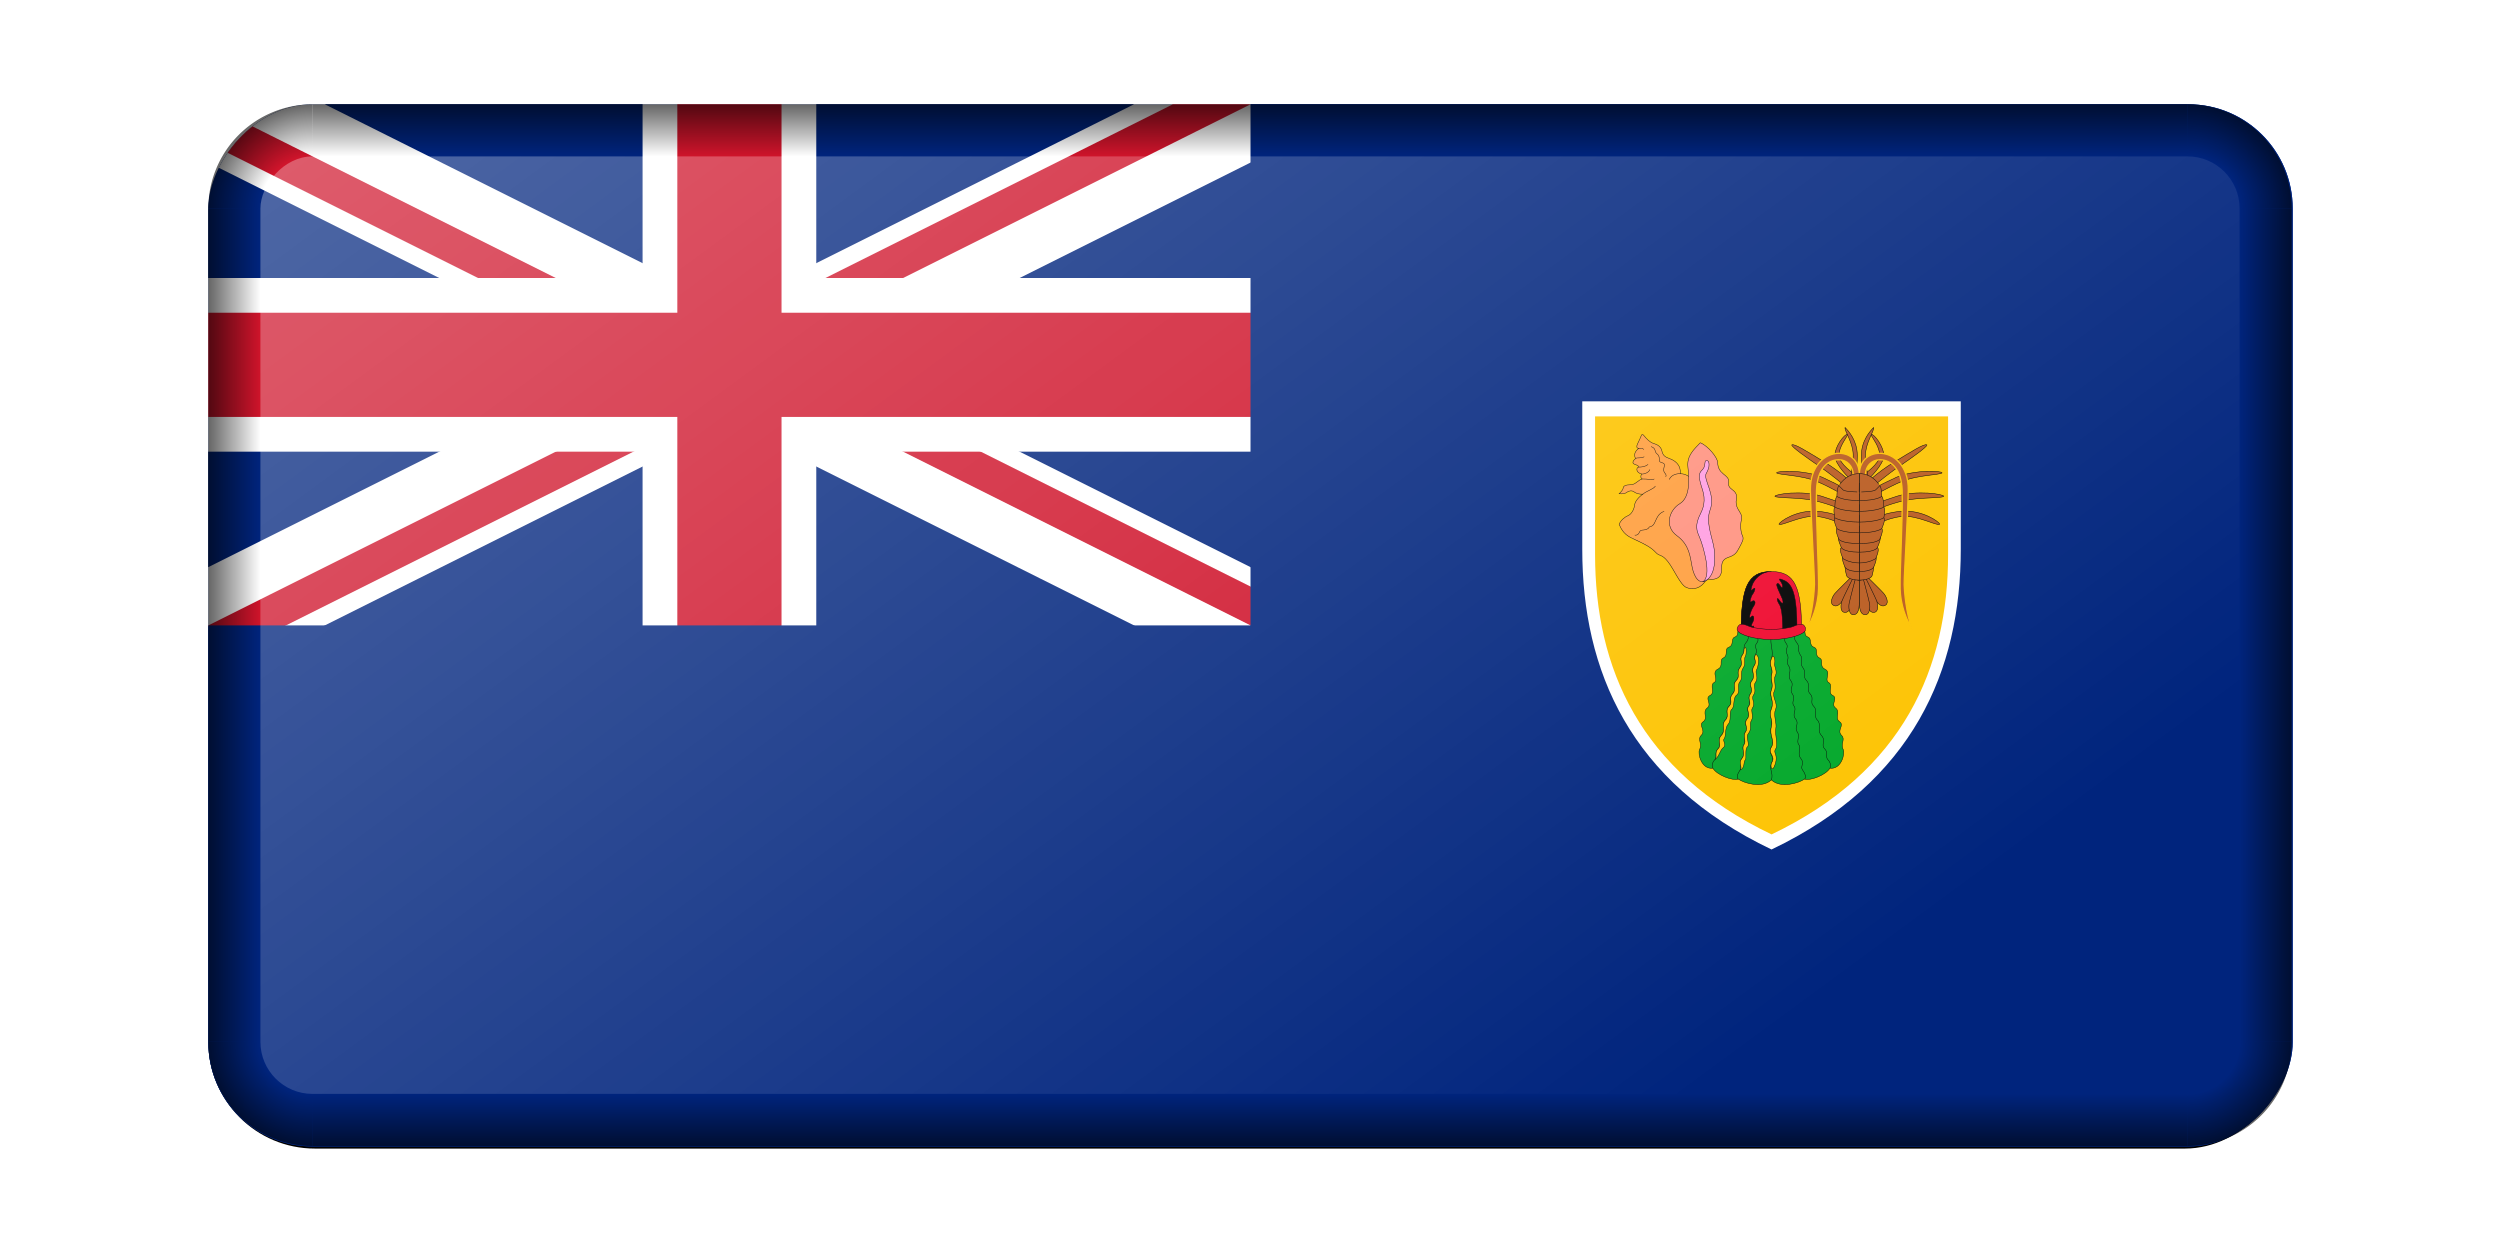 <?xml version="1.0" encoding="UTF-8"?>
<svg version="1.1" viewBox="0 0 960 481.15" xmlns="http://www.w3.org/2000/svg" xmlns:xlink="http://www.w3.org/1999/xlink">
<defs>
<linearGradient id="a">
<stop stop-opacity="0" offset="0"/>
<stop offset="1"/>
</linearGradient>
<linearGradient id="b">
<stop stop-opacity="0" offset="0"/>
<stop stop-opacity="0" offset=".5"/>
<stop offset="1"/>
</linearGradient>
<radialGradient id="g" cx="1070" cy="700" r="40" gradientTransform="matrix(-1 0 0 1 -170 -99.999)" gradientUnits="userSpaceOnUse" xlink:href="#b"/>
<linearGradient id="l" x1="780" x2="800" y1="373.33" y2="373.33" gradientTransform="translate(-2e3)" gradientUnits="userSpaceOnUse" xlink:href="#a"/>
<linearGradient id="k" x1="410" x2="410" y1="620" y2="640" gradientTransform="translate(-2e3)" gradientUnits="userSpaceOnUse" xlink:href="#a"/>
<radialGradient id="f" cx="1070" cy="700" r="40" gradientTransform="translate(-3030 -99.999)" gradientUnits="userSpaceOnUse" xlink:href="#b"/>
<linearGradient id="j" x1="780" x2="800" y1="373.33" y2="373.33" gradientTransform="translate(1200)" gradientUnits="userSpaceOnUse" xlink:href="#a"/>
<linearGradient id="i" x1="410" x2="410" y1="620" y2="640" gradientTransform="translate(-2e3 -880)" gradientUnits="userSpaceOnUse" xlink:href="#a"/>
<radialGradient id="e" cx="1070" cy="700" r="40" gradientTransform="matrix(-1 0 0 -1 -170 980)" gradientUnits="userSpaceOnUse" xlink:href="#b"/>
<radialGradient id="d" cx="1070" cy="700" r="40" gradientTransform="matrix(1 0 0 -1 -3030 980)" gradientUnits="userSpaceOnUse" xlink:href="#b"/>
<linearGradient id="h" x1="2050" x2="2560" y1="-120" y2="-630" gradientTransform="matrix(1 0 0 .735 -4e3 -164.49)" gradientUnits="userSpaceOnUse">
<stop stop-color="#fff" offset="0"/>
<stop stop-color="#fff" stop-opacity="0" offset="1"/>
</linearGradient>
<filter id="m" color-interpolation-filters="sRGB">
<feGaussianBlur result="blur" stdDeviation="2 2"/>
</filter>
<clipPath id="c">
<path d="m0 0v150h700v150h-100zm600 0h-300v350h-300v-50z"/>
</clipPath>
<clipPath id="n">
<rect transform="scale(1,-1)" x="6.7919e-8" y="-600" width="1200" height="600" ry="60" fill="#d70000"/>
</clipPath>
</defs>
<g transform="translate(80 -41.096)">
<rect transform="matrix(1 0 0 -1 1e3 2)" x="-1e3" y="-480.15" width="800" height="400.96" ry="40.955" filter="url(#m)"/>
<g transform="matrix(.667 0 0 .667 -4.5279e-8 81.146)" clip-path="url(#n)">
<rect width="1200" height="600" fill="#00247d"/>
<path d="m0 0 600 300m0-300-600 300" stroke="#fff" stroke-width="60"/>
<path d="m0 0 600 300m0-300-600 300" clip-path="url(#c)" stroke="#cf142b" stroke-width="40"/>
<path d="m300 0v350m-300-200h700" stroke="#fff" stroke-width="100"/>
<path d="m300 0v350m-300-200h700" stroke="#cf142b" stroke-width="60"/>
<path d="m0 300h600v-300h600v600h-1200z" fill="#00247d"/>
<path d="m1008.9 170.99v85.175c0 69.928-27.467 133.94-108.95 172.85-81.488-38.909-108.96-102.92-108.96-172.85v-85.175h217.91z" fill="#fff"/>
<path d="m1001.6 179.67v79.444c0 65.223-25.619 124.93-101.62 161.22-76.004-36.291-101.62-95.996-101.62-161.22v-79.444h203.25z" fill="#fdc300"/>
<g fill="#ff9e3d" stroke="#000" stroke-width=".26">
<path d="m852.67 214.49c-1.471-1.103-3.067-1.778-5.271-1.839 0.487-5.394-3.433-7.724-6.254-8.705-2.817-0.981-3.8-2.084-4.287-4.291-0.492-2.207-1.962-3.555-4.537-4.291-2.575-0.736-4.783-3.31-5.762-4.537-0.979-1.226-1.35-0.981-2.083 1.103-0.737 2.084-3.679 6.007-0.983 6.13-1.958 1.593-3.062 3.433-1.837 5.885-1.35 1.103-2.329 2.697-0.492 3.31 1.842 0.613 2.329 1.103 2.454 1.594-1.654 0-2.083 3.31 1.837 4.046-0.858 0.122-1.225 2.82 0.371 2.82-2.208 0-4.05 3.311-6.866 3.311-2.821 0-4.291 0.613-4.412 1.839-0.125 1.226-1.596 2.697-2.329 3.31 2.083 0.245 3.429 0 4.533-0.858 1.104-0.858 2.942-1.103 4.171-0.123 1.225 0.981 3.8 1.471 5.025 1.226-2.696 1.839-4.658 4.291-4.904 6.62-0.246 2.33-1.837 5.027-3.679 5.762-1.837 0.735-4.287 2.697-5.146 5.027 2.329 5.762 5.633 7.185 8.945 8.704 5.887 2.698 9.562 4.659 12.016 7.356 2.45 2.697 3.433 0.735 7.108 5.394 3.679 4.659 7.112 13.486 10.787 14.957 3.679 1.471 8.337 0.49 11.033-4.168 2.7-4.659 4.416-51.736-9.437-59.583z"/>
<path d="m858.92 194.87c-3.433 3.678-7.849 7.356-7.112 13.976 0.737 6.62 1.471 17.409-4.658 21.087-6.129 3.678-9.07 12.996-1.717 18.39 7.354 5.395 7.599 12.015 8.824 18.145 1.229 6.13 4.416 11.034 9.32 6.865 4.9 0.735 7.599-1.226 7.599-5.149 0-3.923 0.246-6.13 3.921-7.356 3.679-1.226 4.658-2.452 6.375-5.762 1.717-3.31 2.696-4.782 1.717-6.743-0.979-1.961-1.35-6.007-0.612-8.95 0.737-2.942-0.979-4.536-1.962-6.375-0.979-1.839-1.346-3.433-0.858-5.885 0.492-2.452-0.733-4.046-2.45-5.272-1.717-1.226-2.454-2.452-2.083-4.414 0.367-1.961-1.229-3.187-3.067-4.659-1.837-1.471-3.187-3.433-3.187-6.375 0-2.943-5.637-9.808-10.049-11.525z" fill="#ff927f"/>
<path d="m860.27 274.93c8.212-2.084 7.479-15.57 6.254-21.209-1.229-5.64-4.379-13.717-1.962-20.106 3.433-9.072-4.171-17.654-2.208-21.087 1.962-3.433 1.717-5.272 1.471-6.375-0.242-1.103-2.083-1.961-2.204 0.368-0.125 2.329-0.737 3.187-2.208 4.659s-1.104 4.659 0 8.214c1.104 3.555 3.433 8.95-0.246 16.06-3.675 7.111-2.162 10.279-0.733 13.609 2.204 5.149 7.479 23.049 1.837 25.868z" fill="#ff9ee1"/>
<path d="m823.49 198.06c0.921 0 2.7-0.368 2.7 0.858"/>
<path d="m821.65 203.94c1.104-0.797 3.067 0.123 5.025-1.042"/>
<path d="m823.62 208.85c1.471 0 3.433-0.061 5.271-1.533"/>
<path d="m825.45 212.89c1.35 0 3.862-0.858 4.475-2.636"/>
<path d="m825.82 215.71c2.633-0.123 6.129 0.858 6.616-0.061"/>
<path d="m825.94 224.42c1.837-1.716 6.191-2.881 7.17-4.659"/>
<path d="m830.6 197.08c3.062 0.981 1.796 2.876 3.308 4.046 2.7 2.084 0.246 4.414 2.454 5.027 2.204 0.613 2.167 0.985 1.592 3.433-0.675 2.881 2.083 3.003 1.104 4.904"/>
<path d="m847.4 212.65c-1.225 0-4.841 0.123-6.375 3.371"/>
<path d="m821.22 248.02c1.412 0.245 2.116-0.558 2.512-1.348 0.429-0.858 0.612-1.471 1.9-1.533 1.287-0.062 3.25-0.429 3.679-1.41 0.429-0.98 1.962-0.061 3.25-2.636 1.287-2.574 2.146-5.639 5.575-6.743"/>
</g>
<g stroke="#000" stroke-width=".26">
<g fill="#00a728">
<path d="m918.48 301.59c1.387 2.016-0.05 4.195 2.304 5.067 2.758 1.021 0.35 4.649 3.604 5.927 2.883 1.134 0.021 4.602 3.137 6.16 2.787 1.395-0.467 4.649 3.254 6.509 3.716 1.859-0.7 6.043 2.091 7.67 2.787 1.627-0.929 5.811 2.325 7.438 3.254 1.627-1.396 4.881 1.625 7.206 3.021 2.324-0.696 5.811 2.325 7.903 3.021 2.092-1.854 4.886 1.162 7.903 2.325 2.324-0.837 4.601 0.929 8.135 1.162 2.324-1.162 11.622-7.67 10.692-2.325 3.952-11.387 7.438-14.641 6.276-3.254 2.324-13.712 5.579-19.061 0.465-5.341 5.114-15.803 1.859-19.057-0.465-3.254 1.162-12.316-2.324-14.641-6.276-6.508 0.93-8.833-8.368-7.67-10.692 1.767-3.535-1.396-5.811 0.929-8.135 3.017-3.018-1.858-5.811 1.162-7.903 3.021-2.092-0.696-5.579 2.325-7.903 3.021-2.325-1.629-5.579 1.625-7.206 3.254-1.627-0.462-5.811 2.325-7.438 2.792-1.627-1.625-5.811 2.091-7.67 3.721-1.86 0.467-5.114 3.254-6.509 3.116-1.558 0.254-5.026 3.137-6.16 3.254-1.278 0.846-4.906 3.604-5.927 2.392-0.885 0.867-3.121 2.375-5.163 6.92 2.723 28.344 4.676 37.156 0.096z"/>
<path d="m887.54 302.24c-2.558 2.557 0.467 4.417-2.091 7.438-2.558 3.022-0.233 4.649-2.325 7.438-2.091 2.789 0.929 4.184-1.396 7.206-2.321 3.022 0.467 4.881-2.091 7.438-2.554 2.557 0.467 4.881-2.091 7.671-2.554 2.789 0.467 4.649-2.091 7.205-2.554 2.557 0.467 5.346-2.091 7.903-2.554 2.557 0.467 5.811-2.325 8.833-2.787 3.021 0.467 5.346-1.858 7.67-2.325 2.324-0.233 4.649-1.858 6.276-1.629 1.627-1.858 3.894-1.162 4.881"/>
<path d="m892.42 303.17c-2.321 3.022 1.162 4.417-0.929 6.973-2.091 2.557 0.929 3.487-0.696 6.509s1.162 3.719-0.929 6.741c-2.091 3.022 1.162 5.346-1.162 8.368-2.325 3.022 1.162 4.649-0.929 7.671-2.091 3.021 0.929 4.649-0.929 6.973-1.862 2.324 1.392 4.649-0.929 7.438-2.325 2.79 0.929 4.881-0.933 7.438-1.858 2.557 0.7 5.346-0.929 7.438-1.625 2.092 1.162 5.114-1.162 7.903-2.325 2.789 0.467 4.649-0.929 6.509-1.396 1.859-2.496 4.591-1.162 5.346"/>
<path d="m899.86 305.96c-1.158 4.86 1.629 9.18 0 13.23-1.625 4.05 1.162 5.67 0.233 8.91-0.929 3.24 1.162 5.67-0.233 9.18-1.392 3.51 1.862 6.21 0 10.8-1.858 4.59 1.2 5.733 0 10.26-1.392 5.266 2.325 8.055 0 11.774-2.321 3.719 2.096 4.649 0.233 8.832-1.858 4.184 1.162 5.811-0.233 9.995"/>
<path d="m912.18 302.24c2.558 2.557-0.467 4.417 2.091 7.438 2.558 3.022 0.233 4.649 2.325 7.438 2.091 2.789-0.929 4.184 1.396 7.206 2.321 3.022-0.467 4.881 2.091 7.438 2.554 2.557-0.467 4.881 2.091 7.671 2.554 2.789-0.467 4.649 2.091 7.205 2.554 2.557-0.467 5.346 2.091 7.903 2.554 2.557-0.467 5.811 2.325 8.833 2.787 3.021-0.467 5.346 1.858 7.67 2.325 2.324 0.233 4.649 1.858 6.276 1.629 1.627 1.862 3.894 1.162 4.881"/>
<path d="m907.3 303.17c2.321 3.022-1.162 4.417 0.929 6.973 2.091 2.557-0.929 3.487 0.696 6.509 1.629 3.022-1.162 3.719 0.929 6.741 2.091 3.022-1.162 5.346 1.162 8.368 2.325 3.022-1.162 4.649 0.929 7.671 2.091 3.021-0.929 4.649 0.929 6.973 1.862 2.324-1.392 4.649 0.933 7.438 2.321 2.79-0.933 4.881 0.929 7.438 1.858 2.557-0.7 5.346 0.929 7.438 1.625 2.092-1.162 5.114 1.162 7.903 2.325 2.789-0.467 4.649 0.929 6.509 1.396 1.859 2.5 4.591 1.162 5.346"/>
</g>
<g fill="#fcc300">
<path d="m884.12 313.74c4e-3 1.044-0.021 2.083-0.987 3.371-2.091 2.789 0.929 4.184-1.396 7.206-2.321 3.022 0.467 4.881-2.091 7.438-2.554 2.557 0.467 4.881-2.091 7.671-2.554 2.789 0.467 4.649-2.091 7.205-2.554 2.557 0.467 5.346-2.091 7.903-2.554 2.557 0.467 5.811-2.325 8.833-2.787 3.021 0.467 5.346-1.858 7.67-2.325 2.324-0.233 4.649-1.858 6.276 2.787-2.092 2.787-5.346 4.879-6.973 2.091-1.628-0.696-3.952 0.467-5.114 1.162-1.162 0.233-6.044 2.325-8.368 2.091-2.325 0.233-6.973 2.091-8.6 1.858-1.627 0.462-6.508 2.787-8.135 2.325-1.627 0-5.579 1.858-7.671 1.862-2.092 0-5.346 1.862-7.903 1.858-2.557 0.083-4.878 1.392-6.973 0.583-0.93 0.583-7.67-0.871-3.836z"/>
<path d="m890.8 316.65c-1.625 3.022 1.162 3.719-0.929 6.741-2.091 3.022 1.162 5.346-1.162 8.368-2.325 3.022 1.162 4.649-0.929 7.671-2.091 3.021 0.929 4.649-0.929 6.973-1.862 2.324 1.392 4.649-0.929 7.438-2.325 2.79 0.929 4.881-0.933 7.438-1.858 2.557 0.7 5.346-0.929 7.438-1.625 2.092 1.162 5.114-1.162 7.903-2.325 2.789 0.467 4.649-0.929 6.509 2.792-0.93 1.746-4.765 2.792-5.579 1.046-0.814-0.35-6.16 1.275-7.555 1.629-1.395-1.046-5.697 0.467-7.554 2.558-3.138 0.35-5.23 1.858-7.67 1.512-2.441-0.575-5.574 0.583-7.206 1.975-2.789-0.875-5.304 0.579-7.322 2.091-2.906-0.404-5.298 1.046-7.206 2.208-2.906-0.233-5.811 0.7-7.322 0.929-1.511 2.437-8.019-0.467-9.065z"/>
<path d="m899.86 319.19c-1.625 4.05 1.162 5.67 0.233 8.91-0.929 3.24 1.162 5.67-0.233 9.18-1.392 3.51 1.862 6.21 0 10.8-1.858 4.59 1.2 5.733 0 10.26-1.392 5.266 2.325 8.055 0 11.774-2.321 3.719 2.662 4.95 0.233 8.832-1.162 1.86 0.117 6.625 1.975 0.93 1.862-5.695-1.392-6.392 0.233-8.717 1.629-2.325-0.579-8.484 0.117-11.738 0.7-3.254-1.625-7.671-0.117-11.157 1.512-3.486-2.325-7.205-0.812-10.228 1.512-3.021-0.696-6.741 0.696-9.181 1.396-2.441-1.046-5.695-0.462-7.09 0.579-1.395-0.583-6.547-1.862-2.576z"/>
</g>
<path d="m917.29 304.33c0-26.266-3.716-35.331-17.432-35.331-13.712 0-17.428 9.065-17.428 35.331h34.86z" fill="#ef072d"/>
<path d="m882.43 304.33c0-26.266 3.716-35.331 17.428-35.331-6.275 0-10.108 4.881-11.154 8.135-1.046 3.254-0.467 3.022 0.929 1.743 1.396-1.278 0.696 1.511-0.462 3.022-1.162 1.511-2.325 5.811-0.7 4.417 1.629-1.395 2.904 0.233 1.162 2.673-1.742 2.441-3.254 8.135-1.512 6.16 1.746-1.976 2.091 1.278 1.05 2.906-1.05 1.627-0.933 3.021 0 2.324 0.929-0.697 0.812 2.673-0.117 3.951h-6.625z"/>
<path d="m914.62 302.82c0-20.571-2.554-26.731-7.666-28.823-2.896-1.186-2.979-0.93-1.596 0.93 1.383 1.859 1.171 4.533-0.108 2.673-1.275-1.859-1.7-2.208-2.233-1.394-0.533 0.813 1.487 4.649 2.979 8.135 1.2 2.804 0.425 4.184-1.383 1.394-1.808-2.789-1.808-0.263-0.221 2.092 2.037 3.022 1.975 12.203 1.975 16.038l8.254-1.046z"/>
<path d="m899.86 308.17c5.462 0 11.441-0.973 15.457-2.533 4.766-1.851 5.021-3.476 3.371-5.552-1.162-1.461-3.721-0.584-6.158 0.487-2.442 1.071-9.183 1.753-12.67 1.753-3.483 0-10.224-0.682-12.666-1.753-2.437-1.071-4.995-1.948-6.158-0.487-1.65 2.076-1.396 3.702 3.371 5.552 4.012 1.56 9.995 2.533 15.453 2.533z" fill="#ef072d"/>
</g>
<g fill="#b95a1e" stroke="#000" stroke-width=".298">
<path d="m952.86 273.39s3.578 6.176 6.202 10.679c2.624 4.502 4.75 5.527 6.65 4.192 1.9-1.336 0.287-5.005-1.235-6.746-1.522-1.742-9.892-9.912-9.892-9.912l-1.724 1.787z"/>
<path d="m952 273.87s1.418 7.082 2.466 12.249c1.048 5.167 2.728 6.882 4.942 6.292 2.214-0.591 1.855-4.617 0.971-6.794-0.884-2.178-6.188-12.825-6.188-12.825l-2.191 1.078z"/>
<path d="m950.5 274.09s-8e-3 7.238 0 12.522c8e-3 5.284 1.313 7.329 3.595 7.237 2.282-0.093 2.724-4.11 2.288-6.433-0.436-2.324-3.527-13.901-3.527-13.901l-2.355 0.574z"/>
<path d="m948.15 273.39s-3.578 6.176-6.202 10.679c-2.624 4.502-4.75 5.527-6.65 4.192-1.9-1.336-0.287-5.005 1.235-6.746 1.522-1.742 9.892-9.912 9.892-9.912l1.724 1.787z"/>
<path d="m949 273.87s-1.418 7.082-2.466 12.249c-1.048 5.167-2.728 6.882-4.942 6.292-2.214-0.591-1.855-4.617-0.971-6.794 0.884-2.178 6.188-12.825 6.188-12.825l2.191 1.078z"/>
<path d="m950.5 274.09s8e-3 7.238 0 12.522c-8e-3 5.284-1.313 7.329-3.595 7.237-2.282-0.093-2.724-4.11-2.288-6.433 0.436-2.324 3.527-13.901 3.527-13.901l2.355 0.574z"/>
<path d="m954.46 218.4s5.827-6.189 16.023-12.378c10.196-6.189 17.573-10.949 18.936-9.902 0 1.238-8.74 7.426-16.023 12.378-7.283 4.951-16.023 12.378-16.023 12.378l-2.913-2.475z"/>
<path d="m955.14 223.35s5.76-3.635 16.804-8.664c10.872-4.466 26.219-3.713 26.219-2.475-1.456 1.238-14.566 1.238-23.306 4.951-8.343 3.544-16.804 8.664-16.804 8.664l-2.913-2.475z"/>
<path d="m955.2 231.88s5.071-2.45 16.804-6.189c11.652-3.713 27.122-1.238 27.122 0-1.456 1.238-14.013 0.485-22.753 2.475-9.044 1.939-18.26 6.189-18.26 6.189l-2.913-2.475z"/>
<path d="m955.76 240.54s5.844-4.959 18.292-6.189c12.524-1.238 22.721 6.189 22.721 7.426-1.456 1.238-13.11-5.448-21.85-4.492-9.259 0.954-16.25 5.729-16.25 5.729l-2.913-2.475z"/>
<path d="m952.86 213.3s9.39-6.189 9.39-11.14c0-4.951-4.14-9.902-5.313-12.378 2.348 0 7.661 7.426 7.661 12.378 0 5.41-8.824 13.615-8.824 13.615l-2.913-2.475z"/>
<path d="m952.86 213.3s-1.174-3.713-1.174-11.14c0-8.664 5.18-14.175 7.042-16.091 0.485 1.916-4.695 8.664-4.695 16.091 0 5.41 1.74 13.615 1.74 13.615l-2.913-2.475z"/>
<path d="m946.54 218.4s-5.827-6.189-16.023-12.378c-10.196-6.189-17.573-10.949-18.936-9.902 0 1.238 8.74 7.426 16.023 12.378 7.283 4.951 16.023 12.378 16.023 12.378l2.913-2.475z"/>
<path d="m945.86 223.35s-5.76-3.635-16.804-8.664c-10.872-4.466-26.219-3.713-26.219-2.475 1.456 1.238 14.566 1.238 23.306 4.951 8.343 3.544 16.804 8.664 16.804 8.664l2.913-2.475z"/>
<path d="m945.8 231.88s-5.071-2.45-16.804-6.189c-11.652-3.713-27.122-1.238-27.122 0 1.456 1.238 14.013 0.485 22.753 2.475 9.044 1.939 18.26 6.189 18.26 6.189l2.913-2.475z"/>
<path d="m945.25 240.54s-5.844-4.959-18.292-6.189c-12.524-1.238-22.721 6.189-22.721 7.426 1.456 1.238 13.11-5.448 21.85-4.492 9.259 0.954 16.25 5.729 16.25 5.729l2.913-2.475z"/>
<path d="m948.15 213.3s-9.39-6.189-9.39-11.14c0-4.951 4.14-9.902 5.313-12.378-2.348 0-7.661 7.426-7.661 12.378 0 5.41 8.824 13.615 8.824 13.615l2.913-2.475z"/>
<path d="m948.15 213.3s1.174-3.713 1.174-11.14c0-8.664-5.18-14.175-7.042-16.091-0.485 1.916 4.695 8.664 4.695 16.091 0 5.41-1.74 13.615-1.74 13.615l2.913-2.475z"/>
<g stroke="#fdc301" stroke-width=".75">
<path d="m981.02 302.42c-3.648-8.546-4.695-23.517-4.695-25.993 0-6.971 2.183-40.878 2.348-54.461 0.165-13.583-8.216-21.042-16.432-21.042-7.042 0-11.737 4.951-11.737 12.378h3.521c0-4.951 3.521-8.664 8.216-8.664 7.042 0 12.455 5.85 12.911 17.328 0.504 13.266-1.412 47.713-1.174 56.936 0.238 9.224 3.394 17.447 7.042 23.517z"/>
<path d="m919.98 302.42c3.648-8.546 4.695-23.517 4.695-25.993 0-6.971-2.183-40.878-2.348-54.461-0.165-13.583 8.216-21.042 16.432-21.042 7.042 0 11.737 4.951 11.737 12.378h-3.521c0-4.951-3.521-8.664-8.216-8.664-7.042 0-12.455 5.85-12.911 17.328-0.504 13.266 1.412 47.713 1.174 56.936-0.238 9.224-3.394 17.447-7.042 23.517z"/>
</g>
<path d="m950.51 273.95c6.56-0.097 7.284-2.475 7.284-2.475s1.457-4.951 0.728-6.189c-0.728-1.238-8.012-1.238-8.012-1.238v9.902z"/>
<path d="m950.51 269c7.042 0 8.216-2.475 8.216-2.475s2.347-4.951 1.174-6.189c-1.174-1.238-9.39-1.238-9.39-1.238v9.902z"/>
<path d="m950.51 264.05c5.869 0 9.39-2.475 9.39-2.475s2.347-4.951 1.174-6.189c-1.174-1.238-10.564-1.238-10.564-1.238v9.902z"/>
<path d="m950.51 257.86c10.572-0.097 10.564-3.179 10.564-3.179s2.347-4.951 1.174-6.189c-1.174-1.238-11.737-0.534-11.737-0.534v9.902z"/>
<path d="m950.51 252.91c10.572-0.097 11.737-2.475 11.737-2.475s2.347-4.951 1.174-6.189c-1.174-1.238-12.911-1.238-12.911-1.238v9.902z"/>
<path d="m950.51 246.72c10.572-0.097 12.911-2.475 12.911-2.475s2.347-4.951 1.174-6.189c-1.174-1.238-14.085-1.238-14.085-1.238v9.902z"/>
<path d="m950.51 240.54c10.572-0.097 14.085-2.475 14.085-2.475s1.174-4.951 0-6.189c-1.174-1.238-14.085-1.238-14.085-1.238v9.902z"/>
<path d="m950.51 234.35c10.572-0.097 14.085-2.475 14.085-2.475s0-4.951-1.174-6.189c-1.174-1.238-12.911-1.238-12.911-1.238v9.902z"/>
<path d="m950.51 228.16c10.572-0.097 12.911-2.475 12.911-2.475s0-4.951-1.174-6.189c-1.174-1.238-11.737-1.238-11.737-1.238v9.902z"/>
<path d="m950.51 212.63c8.224 0.01 11.777 7.153 11.757 7.008l-2.367 2.33c-1.258 1.238-9.39 1.238-9.289 1.231l-0.101-10.569z"/>
<path d="m950.5 273.95c-6.56-0.097-7.284-2.475-7.284-2.475s-1.457-4.951-0.728-6.189c0.728-1.238 8.012-1.238 8.012-1.238v9.902z"/>
<path d="m950.5 269c-7.042 0-8.216-2.475-8.216-2.475s-2.347-4.951-1.174-6.189c1.174-1.238 9.39-1.238 9.39-1.238v9.902z"/>
<path d="m950.5 264.05c-5.869 0-9.39-2.475-9.39-2.475s-2.347-4.951-1.174-6.189c1.174-1.238 10.564-1.238 10.564-1.238v9.902z"/>
<path d="m950.5 257.86c-10.572-0.097-10.564-3.179-10.564-3.179s-2.347-4.951-1.174-6.189c1.174-1.238 11.737-0.534 11.737-0.534v9.902z"/>
<path d="m950.5 252.91c-10.572-0.097-11.737-2.475-11.737-2.475s-2.347-4.951-1.174-6.189c1.174-1.238 12.911-1.238 12.911-1.238v9.902z"/>
<path d="m950.5 246.72c-10.572-0.097-12.911-2.475-12.911-2.475s-2.347-4.951-1.174-6.189c1.174-1.238 14.085-1.238 14.085-1.238v9.902z"/>
<path d="m950.5 240.54c-10.572-0.097-14.085-2.475-14.085-2.475s-1.174-4.951 0-6.189c1.174-1.238 14.085-1.238 14.085-1.238v9.902z"/>
<path d="m950.5 234.35c-10.572-0.097-14.085-2.475-14.085-2.475s0-4.951 1.174-6.189c1.174-1.238 12.911-1.238 12.911-1.238v9.902z"/>
<path d="m950.5 228.16c-10.572-0.097-12.911-2.475-12.911-2.475s0-4.951 1.174-6.189c1.174-1.238 11.737-1.238 11.737-1.238v9.902z"/>
<path d="m950.5 212.63c-8.224 0.01-11.777 7.153-11.757 7.008l2.367 2.33c1.258 1.238 9.39 1.238 9.289 1.231l0.101-10.569z"/>
</g>
</g>
<g transform="translate(2e3 -158.85)">
<path d="m-1200 600a40 40 0 0 1-40 40v-20a20 20 0 0 0 20-20h20z" fill="url(#g)" opacity=".603"/>
<rect x="-1220" y="280" width="20.001" height="320" ry="0" fill="url(#l)" opacity=".603"/>
<rect x="-1960" y="620" width="720" height="20" fill="url(#k)" opacity=".603"/>
<path d="m-2e3 600a40 40 0 0 0 40 40v-20a20 20 0 0 1-20-20h-20z" fill="url(#f)" opacity=".603"/>
<rect transform="scale(-1,1)" x="1980" y="280" width="19.999" height="320" ry="0" fill="url(#j)" opacity=".603"/>
<rect transform="scale(1,-1)" x="-1960" y="-260" width="720" height="20" fill="url(#i)" opacity=".603"/>
<path d="m-1200 280a40 40 0 0 0-40-40v20a20 20 0 0 1 20 20h20z" fill="url(#e)" opacity=".603"/>
<path d="m-2e3 280a40 40 0 0 1 40-40v20a20 20 0 0 0-20 20h-20z" fill="url(#d)" opacity=".603"/>
<rect transform="scale(1,-1)" x="-1980" y="-620" width="760" height="360" ry="20" fill="url(#h)" opacity=".3"/>
</g>
</g>
</svg>
